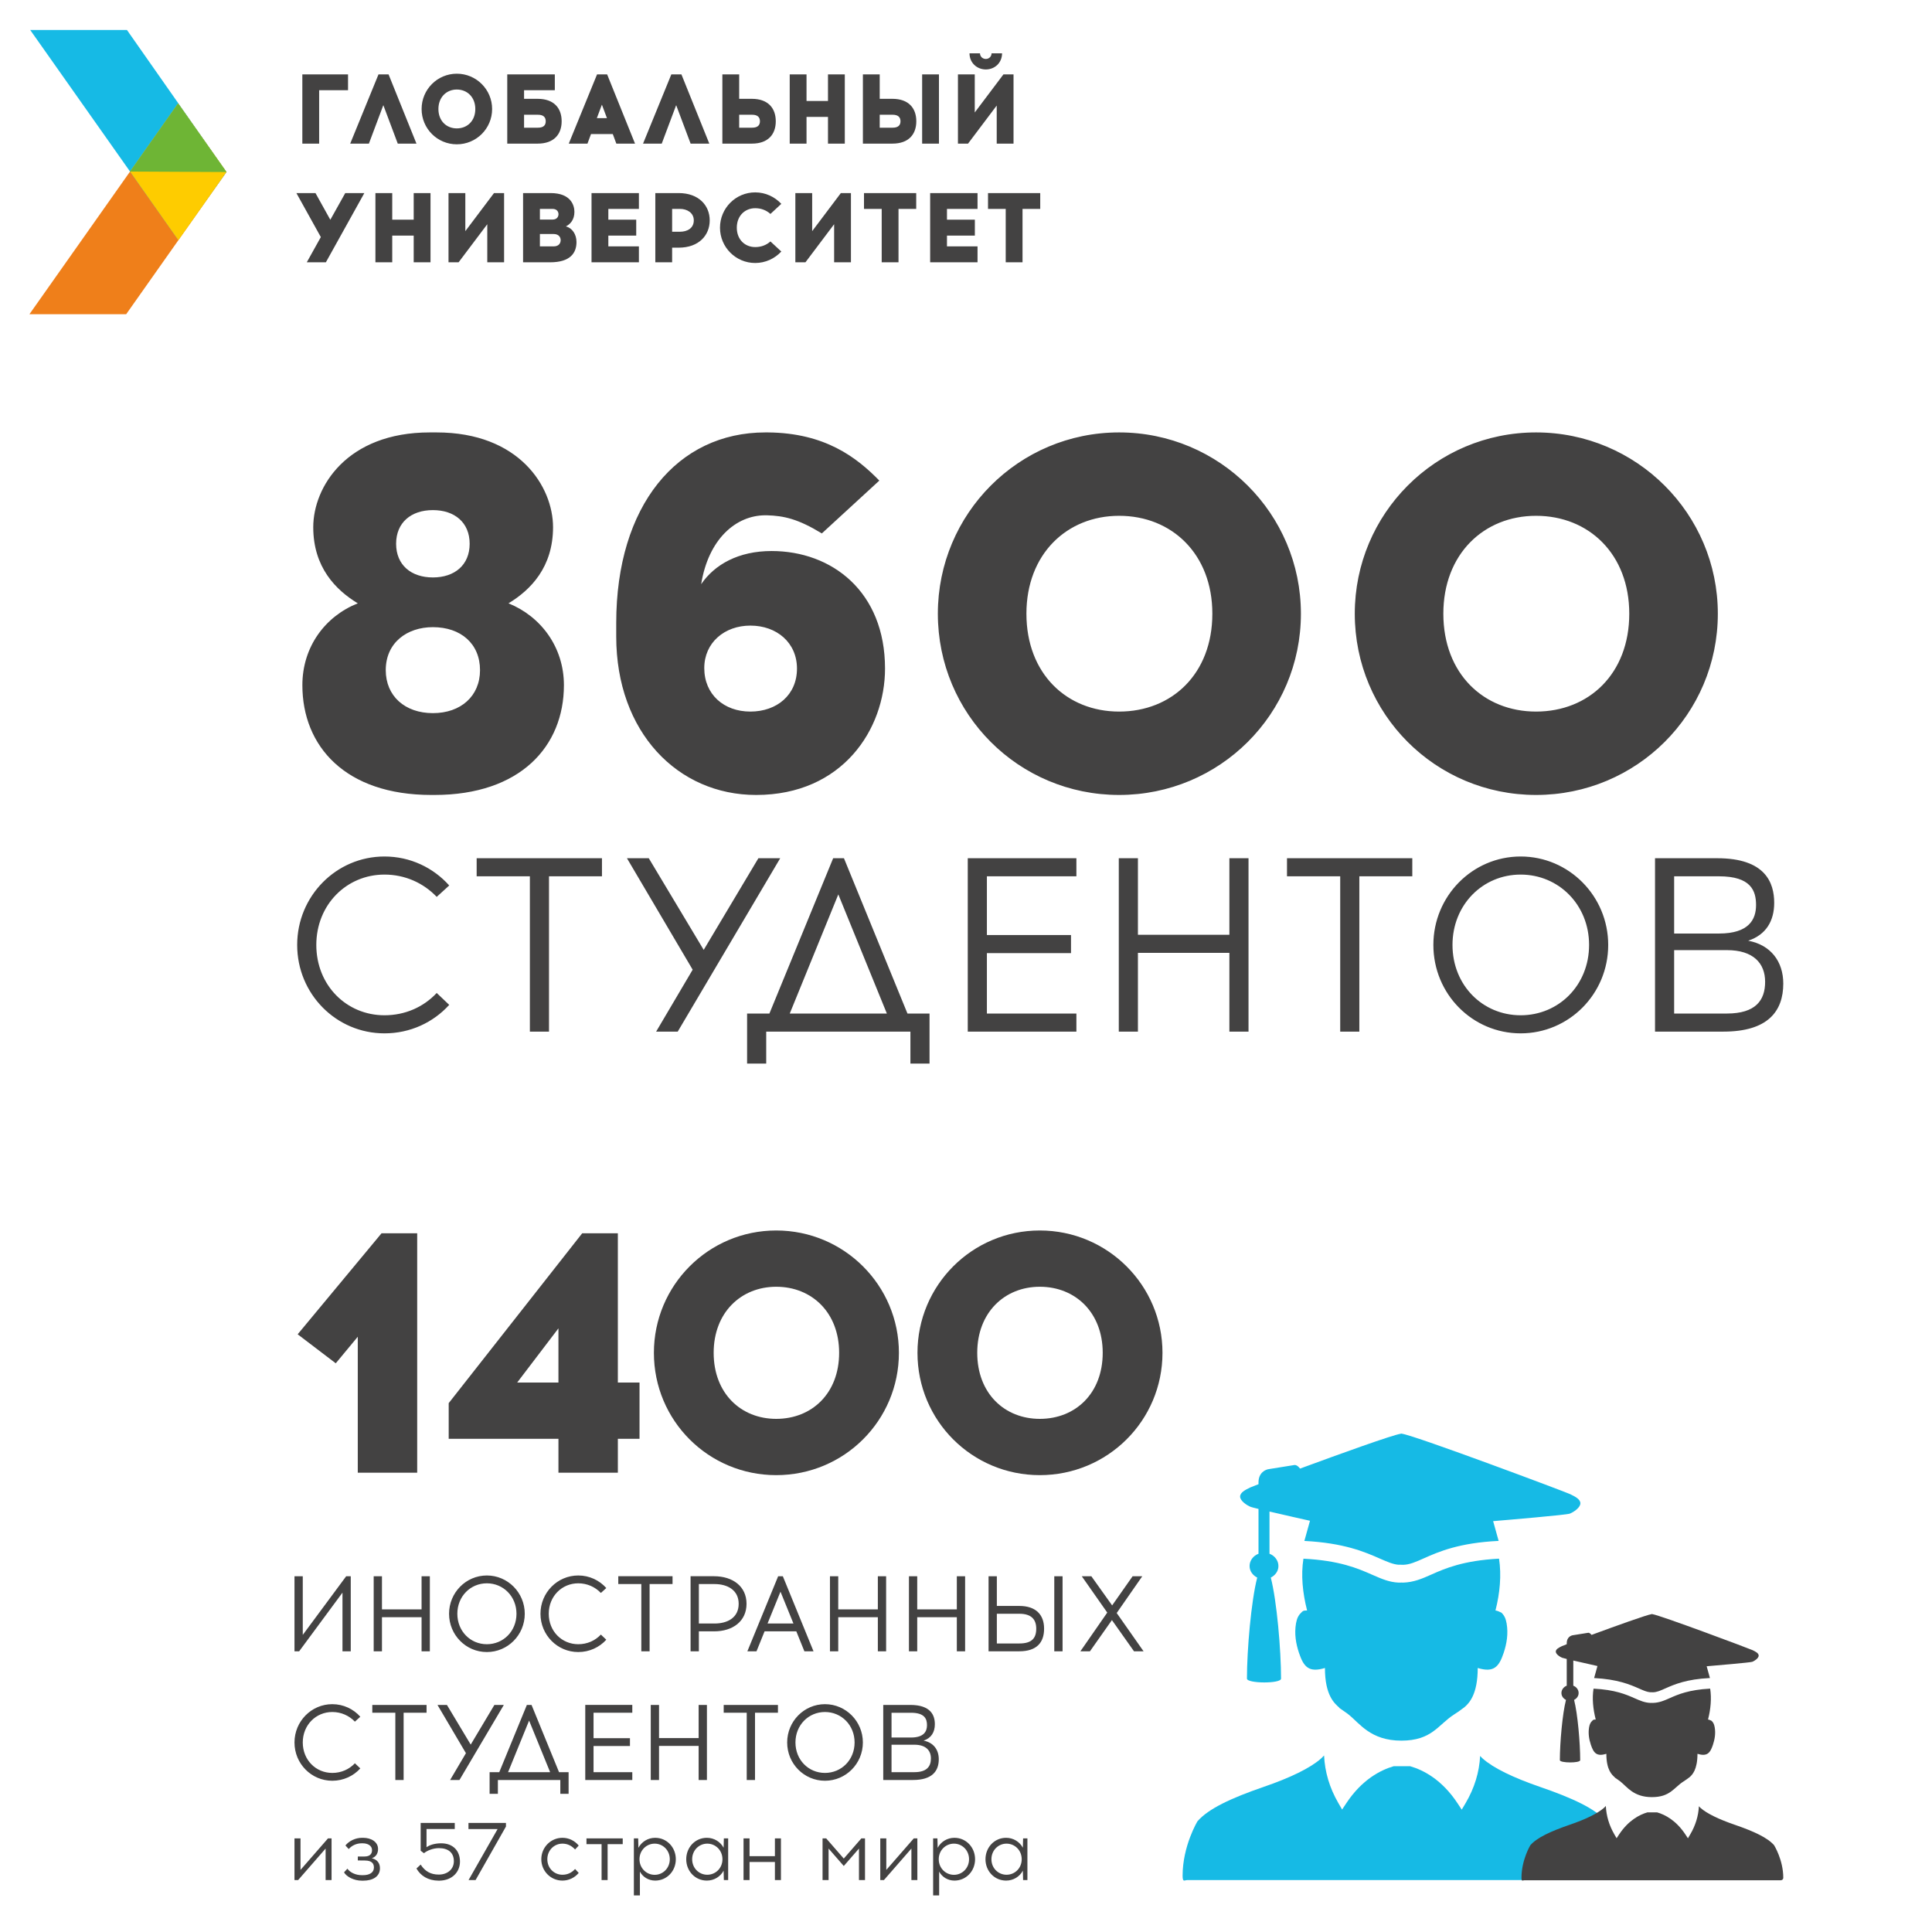 <?xml version="1.0" encoding="UTF-8"?> <!-- Creator: CorelDRAW 2017 --> <svg xmlns="http://www.w3.org/2000/svg" xmlns:xlink="http://www.w3.org/1999/xlink" xml:space="preserve" width="59.267mm" height="59.267mm" style="shape-rendering:geometricPrecision; text-rendering:geometricPrecision; image-rendering:optimizeQuality; fill-rule:evenodd; clip-rule:evenodd" viewBox="0 0 5926.66 5926.66"> <defs> <style type="text/css"> <![CDATA[ .fil4 {fill:#FECC00} .fil2 {fill:#EF7F1A} .fil5 {fill:#6EB535} .fil3 {fill:#16BAE5} .fil0 {fill:#434242;fill-rule:nonzero} .fil1 {fill:#16BAE5;fill-rule:nonzero} ]]> </style> </defs> <g id="Слой_x0020_1">  <path class="fil0" d="M1075.99 5065.57l0 -230.28 -13.99 0 -133.21 179.94 0 -179.94 -25.4 0 0 230.28 14.32 0 132.88 -179.94 0 179.94 25.4 0zm242.63 0l0 -230.28 -25.4 0 0 101.65 -121.49 0 0 -101.65 -25.41 0 0 230.28 25.41 0 0 -104.61 121.49 0 0 104.61 25.4 0zm174.88 -232.59c-64.17,0 -115.96,52.65 -115.96,117.44 0,65.15 51.79,117.45 115.96,117.45 64.16,0 116.26,-52.3 116.26,-117.45 0,-64.79 -52.1,-117.44 -116.26,-117.44zm0 24.02c50.47,0 90.86,40.14 90.86,93.42 0,53.63 -40.39,93.44 -90.86,93.44 -50.48,0 -90.56,-39.81 -90.56,-93.44 0,-53.28 40.08,-93.42 90.56,-93.42zm280.39 -24.02c-64.17,0 -115.94,52.65 -115.94,117.44 0,65.15 51.77,117.45 115.94,117.45 34.19,0 64.82,-14.47 85.99,-37.82l-16.62 -15.79c-17.59,18.75 -42,29.6 -69.37,29.6 -50.49,0 -90.54,-39.81 -90.54,-93.44 0,-53.28 40.05,-93.42 90.54,-93.42 27.37,0 51.78,11.2 69.37,29.61l16.62 -15.12c-21.17,-23.7 -51.8,-38.51 -85.99,-38.51zm218.85 26.33l70.34 0 0 -24.02 -166.43 0 0 24.02 70.68 0 0 206.26 25.41 0 0 -206.26zm125.68 -24.02l0 230.28 25.41 0 0 -61.18 46.57 0c57.98,0 99.66,-31.26 99.66,-84.54 0,-52.97 -41.68,-84.56 -99.66,-84.56l-71.98 0zm25.41 145.07l0 -121.05 48.2 0c39.42,0 73.94,18.42 73.94,60.54 0,42.76 -34.52,60.51 -73.94,60.51l-48.2 0zm201.57 24.03l97.4 0 24.75 61.18 28 0 -94.12 -230.28 -14.33 0 -94.46 230.28 28.01 0 24.75 -61.18zm48.86 -121.72l39.74 97.69 -79.48 0 39.74 -97.69zm324.03 182.9l0 -230.28 -25.4 0 0 101.65 -121.48 0 0 -101.65 -25.41 0 0 230.28 25.41 0 0 -104.61 121.48 0 0 104.61 25.4 0zm242.31 0l0 -230.28 -25.41 0 0 101.65 -121.48 0 0 -101.65 -25.4 0 0 230.28 25.4 0 0 -104.61 121.48 0 0 104.61 25.41 0zm97.34 -139.15l0 -91.13 -25.4 0 0 230.28 94.14 0c53.74,0 76.2,-26.98 76.2,-69.41 0,-42.78 -25.08,-69.74 -76.2,-69.74l-68.74 0zm201.62 139.15l0 -230.28 -25.42 0 0 230.28 25.42 0zm-201.62 -24.02l0 -91.13 69.06 0c35.83,0 51.79,16.45 51.79,45.74 0,28.94 -13.35,45.39 -51.79,45.39l-69.06 0zm353.04 -71.72l67.73 95.74 29.33 0 -82.41 -117.45 78.49 -112.83 -29.63 0 -62.86 89.48 -63.84 -89.48 -29.32 0 78.17 111.52 -82.41 118.76 29.32 0 67.43 -95.74z"></path> <path class="fil0" d="M1019.32 5227.77c-64.16,0 -115.94,52.65 -115.94,117.46 0,65.14 51.78,117.45 115.94,117.45 34.19,0 64.82,-14.48 85.99,-37.84l-16.62 -15.79c-17.59,18.75 -42.01,29.62 -69.37,29.62 -50.49,0 -90.54,-39.82 -90.54,-93.44 0,-53.3 40.05,-93.43 90.54,-93.43 27.36,0 51.78,11.19 69.37,29.6l16.62 -15.13c-21.17,-23.69 -51.8,-38.5 -85.99,-38.5zm218.85 26.33l70.35 0 0 -24.01 -166.44 0 0 24.01 70.67 0 0 206.28 25.42 0 0 -206.28zm171.28 206.28l136.14 -230.29 -28.98 0 -72.62 121.71 -72.98 -121.71 -28.98 0 87.28 148.04 -48.52 82.25 28.66 0zm334.79 42.43l0 -66.46 -29.31 0 -84.36 -206.26 -14.33 0 -84.68 206.26 -29.64 0 0 66.46 25.4 0 0 -42.43 191.52 0 0 42.43 25.4 0zm-121.16 -224.69l64.49 158.23 -128.98 0 64.49 -158.23zm197.67 53.95l0 -77.97 118.89 0 0 -24.01 -144.29 0 0 230.29 144.29 0 0 -24.03 -118.89 0 0 -80.27 111.71 0 0 -24.01 -111.71 0zm347.82 128.31l0 -230.29 -25.41 0 0 101.65 -121.48 0 0 -101.65 -25.4 0 0 230.29 25.4 0 0 -104.62 121.48 0 0 104.62 25.41 0zm147.53 -206.28l70.35 0 0 -24.01 -166.44 0 0 24.01 70.66 0 0 206.28 25.43 0 0 -206.28zm214.59 -26.33c-64.16,0 -115.94,52.65 -115.94,117.46 0,65.14 51.78,117.45 115.94,117.45 64.16,0 116.28,-52.31 116.28,-117.45 0,-64.81 -52.12,-117.46 -116.28,-117.46zm0 24.03c50.49,0 90.88,40.13 90.88,93.43 0,53.62 -40.39,93.44 -90.88,93.44 -50.48,0 -90.54,-39.82 -90.54,-93.44 0,-53.3 40.06,-93.43 90.54,-93.43zm178.78 -21.71l0 230.29 90.87 0c58.96,0 79.47,-26.98 79.47,-63.83 0,-29.28 -16.61,-51.32 -46.57,-56.92 23.77,-7.89 34.53,-26.31 34.53,-50.32 0,-26.66 -11.73,-59.22 -75.57,-59.22l-82.73 0zm25.42 24.01l59.59 0c42.34,0 49.18,19.07 49.18,38.17 0,19.07 -9.45,37.82 -49.18,37.82l-59.59 0 0 -75.99zm0 98.04l70.01 0c35.18,0 50.8,17.43 50.8,42.1 0,24.68 -12.7,42.11 -50.8,42.11l-70.01 0 0 -84.21z"></path> <path class="fil0" d="M1017.1 5767.42l0 -127.95 -10.89 0 -84.36 96.72 0 -96.72 -18.47 0 0 127.95 11.14 0 84.35 -96.73 0 96.73 18.23 0zm123.62 -67c13.69,-4.87 19.01,-15.86 19.01,-28.44 0,-21.75 -21.03,-34.29 -45.86,-34.29l-3.29 0c-20.76,0 -40.52,10.24 -50.92,23.54l10.15 11.01c9.12,-10.76 23.8,-17.66 39.5,-17.66l3.04 0c15.96,0 28.89,7.16 28.89,20.98 0,10.78 -5.82,19.49 -23.05,19.49l-20.53 0 0 12.07 22.3 0.26c20.01,0.24 27.1,8.7 27.1,21.45 0,16.11 -14.45,23.49 -33.19,23.49l-4.06 0c-18.99,0 -36.22,-8.41 -44.06,-19.91l-10.39 11.26c7.61,13.25 29.88,25.53 54.72,25.53l4.31 0c29.11,0 51.16,-12.53 51.16,-38.07 0,-15.32 -7.86,-26.58 -24.83,-30.71zm254.33 -89.6l0 -18.67 -104.61 0 0 85.19 10.12 7.68c8.87,-7.68 27.37,-15.61 45.86,-15.61 29.12,0 45.85,14.33 45.85,40.17 0,24.83 -19.76,40.44 -44.85,40.94l-1.26 0c-25.34,0 -42.55,-10.23 -55.72,-30.69l-12.93 12.01c12.67,22.27 35.47,37.11 67.89,37.36l2.54 0c40.01,-0.76 63.07,-27.37 63.07,-58.33 0,-33.53 -21.27,-56.29 -57.75,-56.29 -19.52,0 -35.72,5.37 -44.85,12.03l0 -55.79 86.64 0zm330.33 26.87c-35.98,0 -64.85,29.42 -64.85,65.76 0,36.34 28.87,65.5 64.85,65.5 20.01,0 37.98,-9.21 49.9,-23.53l-11.15 -12.03c-10.64,11.77 -23.57,17.65 -38.75,17.65 -25.34,0 -46.37,-19.95 -46.37,-47.59 0,-27.64 21.03,-47.85 46.37,-47.85 14.94,0 28.11,6.14 38.75,17.92l11.15 -12.04c-11.92,-14.57 -29.89,-23.79 -49.9,-23.79zm138.55 19.44l46.37 0 0 -17.66 -111.21 0 0 17.66 46.35 0 0 110.29 18.49 0 0 -110.29zm145.92 -19.44c-22.54,0 -41.8,12.54 -51.43,30.7l-0.75 -28.92 -13.18 0 0 175.02 18.5 0 0 -73.18c8.6,16.39 26.33,27.64 46.86,27.64 35.96,0 63.33,-29.16 63.33,-65.5 0,-36.34 -27.37,-65.76 -63.33,-65.76zm-1.52 17.91c25.07,0 46.35,20.21 46.35,47.85 0,27.64 -21.28,47.84 -46.35,47.84 -25.08,0 -46.61,-20.2 -46.61,-47.84 0,-27.64 21.53,-47.85 46.61,-47.85zm225.41 111.82l0 -127.95 -13.23 0 -0.75 28.66c-9.62,-17.9 -28.89,-30.44 -51.39,-30.44 -35.97,0 -63.27,29.42 -63.27,65.76 0,36.34 27.3,65.5 63.27,65.5 22.5,0 41.77,-12.28 51.39,-30.44l0.75 28.91 13.23 0zm-64.1 -16.38c-25.08,0 -46.31,-19.95 -46.31,-47.59 0,-27.64 21.23,-47.85 46.31,-47.85 25.29,0 46.57,20.21 46.57,47.85 0,27.64 -21.28,47.59 -46.57,47.59zm226.01 16.38l0 -127.95 -18.5 0 0 54.51 -77.77 0 0 -54.51 -18.48 0 0 127.95 18.48 0 0 -55.52 77.77 0 0 55.52 18.5 0zm257.86 0l0 -127.95 -11.14 0 -53.95 61.93 -53.97 -61.93 -11.13 0 0 127.95 18.49 0 0 -96.73 46.61 53.49 46.6 -53.49 0 96.73 18.49 0zm160.61 0l0 -127.95 -10.89 0 -84.36 96.72 0 -96.72 -18.49 0 0 127.95 11.13 0 84.36 -96.73 0 96.73 18.25 0zm113.73 -129.73c-22.53,0 -41.8,12.54 -51.42,30.7l-0.75 -28.92 -13.17 0 0 175.02 18.47 0 0 -73.18c8.63,16.39 26.35,27.64 46.87,27.64 35.97,0 63.34,-29.16 63.34,-65.5 0,-36.34 -27.37,-65.76 -63.34,-65.76zm-1.53 17.91c25.1,0 46.38,20.21 46.38,47.85 0,27.64 -21.28,47.84 -46.38,47.84 -25.06,0 -46.59,-20.2 -46.59,-47.84 0,-27.64 21.53,-47.85 46.59,-47.85zm225.42 111.82l0 -127.95 -13.21 0 -0.77 28.66c-9.62,-17.9 -28.87,-30.44 -51.37,-30.44 -35.97,0 -63.29,29.42 -63.29,65.76 0,36.34 27.32,65.5 63.29,65.5 22.5,0 41.75,-12.28 51.37,-30.44l0.77 28.91 13.21 0zm-64.08 -16.38c-25.09,0 -46.32,-19.95 -46.32,-47.59 0,-27.64 21.23,-47.85 46.32,-47.85 25.29,0 46.56,20.21 46.56,47.85 0,27.64 -21.27,47.59 -46.56,47.59zm-1535.54 -147.9l0 -10.99 -115.02 0 0 18.67 89.42 0 -89.16 156.6 21.52 0 93.24 -164.28z"></path> <path class="fil0" d="M1179.42 2627.41c-148.18,0 -267.79,121.59 -267.79,271.28 0,150.43 119.61,271.25 267.79,271.25 79.01,0 149.71,-33.43 198.6,-87.38l-38.36 -36.48c-40.62,43.32 -97.04,68.4 -160.24,68.4 -116.59,0 -209.1,-91.94 -209.1,-215.79 0,-123.11 92.51,-215.81 209.1,-215.81 63.2,0 119.62,25.85 160.24,68.39l38.36 -34.96c-48.89,-54.69 -119.59,-88.9 -198.6,-88.9zm504.71 60.79l162.46 0 0 -55.47 -384.39 0 0 55.47 163.24 0 0 476.42 58.69 0 0 -476.42zm394.85 476.42l314.42 -531.89 -66.94 0 -167.76 281.15 -168.49 -281.15 -66.95 0 201.59 341.93 -112.08 189.96 66.21 0zm772.47 98.02l0 -153.49 -67.69 0 -194.84 -476.42 -33.09 0 -195.58 476.42 -68.46 0 0 153.49 58.67 0 0 -98.02 442.33 0 0 98.02 58.66 0zm-279.82 -518.96l148.94 365.47 -297.9 0 148.96 -365.47zm455.79 124.6l0 -180.08 274.56 0 0 -55.47 -333.25 0 0 531.89 333.25 0 0 -55.47 -274.56 0 0 -185.4 258.01 0 0 -55.47 -258.01 0zm802.56 296.34l0 -531.89 -58.68 0 0 234.8 -280.57 0 0 -234.8 -58.69 0 0 531.89 58.69 0 0 -241.62 280.57 0 0 241.62 58.68 0zm339.95 -476.42l162.47 0 0 -55.47 -384.39 0 0 55.47 163.24 0 0 476.42 58.68 0 0 -476.42zm494.9 -60.79c-148.19,0 -267.79,121.59 -267.79,271.28 0,150.43 119.6,271.25 267.79,271.25 148.19,0 268.55,-120.82 268.55,-271.25 0,-149.69 -120.36,-271.28 -268.55,-271.28zm0 55.47c116.6,0 209.89,92.7 209.89,215.81 0,123.85 -93.29,215.79 -209.89,215.79 -116.6,0 -209.12,-91.94 -209.12,-215.79 0,-123.11 92.52,-215.81 209.12,-215.81zm412.15 -50.15l0 531.89 209.89 0c136.15,0 183.55,-62.3 183.55,-147.4 0,-67.62 -38.37,-118.53 -107.58,-131.46 54.92,-18.23 79.73,-60.78 79.73,-116.25 0,-61.55 -27.07,-136.78 -174.51,-136.78l-191.08 0zm58.68 55.47l137.67 0c97.79,0 113.58,44.07 113.58,88.15 0,44.07 -21.82,87.38 -113.58,87.38l-137.67 0 0 -175.53zm0 226.44l161.75 0c81.23,0 117.33,40.26 117.33,97.26 0,56.98 -29.33,97.25 -117.33,97.25l-161.75 0 0 -194.51z"></path> <path class="fil1" d="M4621.77 4980.1c5.4,31.39 0.46,61.7 -9.07,90.31 -14.44,43.28 -30.56,61.28 -79.59,46.37 0,81.45 -26.49,108.43 -41.91,121.29l0 -0.11c-19.23,14.15 -19.23,14.15 -30.55,21.42 -49.29,31.51 -67.62,80.25 -162.02,80.25 -94.44,0 -127.66,-53.14 -161.9,-80.25 -9.42,-7.5 -10.01,-6.89 -28.77,-20.45l0.47 -0.54c-14.74,-12.95 -44.02,-37.68 -44.02,-121.61 -49.15,14.91 -65.17,-3.09 -79.6,-46.37 -9.59,-28.61 -14.54,-58.92 -9.17,-90.31 2.74,-15.55 7.51,-25.04 15.99,-33.08 7.61,-8.47 11.23,-5.88 18.07,-6.67 -13.74,-53.8 -19.25,-108.72 -11.21,-158.87 110.69,5.59 166.49,29.59 211.8,49.61 28.69,12.52 51.42,22.55 80.55,23.77l7.18 -0.1 0.2 -0.12 6.51 0.22c33.05,-1.19 57.98,-12.22 86.88,-25.04 41.15,-18.37 97.35,-42.75 206.88,-48.45 7.72,50.49 2.84,105.18 -10.95,158.98 5.79,0.56 12.59,4.06 18.24,6.67 8.48,8.04 13.34,17.53 15.99,33.08zm194.94 -396.59c-14.22,-6.88 -474.16,-179.36 -515.99,-185.36l-0.19 -0.49c-0.24,0 -1.22,0.2 -1.44,0.32 -0.36,-0.12 -1.17,-0.32 -1.54,-0.32l-0.23 0.49c-25.35,3.64 -184.59,60.99 -309.18,106.92 -3.25,-4.18 -10.39,-11.98 -17.47,-10.94l-77.11 12.35c-11.41,1.07 -32.94,11.02 -32.94,40.92l0 5.56c-13.93,5.26 -23.15,8.91 -25.02,9.88 -14.47,7.05 -31.39,15.2 -31.39,28.16 0,12.87 20.47,26.91 32.63,31.59 2.37,0.88 11.21,3.25 23.78,6.21l0 137.52c-16.03,6.03 -27.35,20.75 -27.35,37.67 0,15.62 9.67,28.5 23.41,35.43 -18.55,71.67 -31.5,222.16 -31.5,309.95 0,15.16 104.61,16.06 104.61,0 0,-87.79 -12.93,-238.28 -31.44,-309.95 13.75,-6.93 23.4,-19.81 23.4,-35.43 0,-17.04 -11.38,-31.64 -27.4,-37.67l0 -129.48c45.47,10.63 103.56,23.78 124.21,28.3l-17.2 61.85c121.5,6.27 185.02,33.59 231.61,54.2 23.65,10.23 39.65,17.31 56.54,18.82l4.06 -0.11 11.06 0.34c19.95,-0.65 37.38,-8.34 63.5,-20 45.76,-20.38 108.07,-47.48 229.13,-53.36l-16.86 -60.59c42.7,-3.61 224.55,-18.93 235.13,-23.03 12.11,-4.67 32.5,-18.71 32.5,-31.59 0,-12.95 -16.84,-21.08 -31.32,-28.16zm110.64 1003.48c-33.42,-38.47 -102.66,-70.95 -203.05,-105.43 -82.69,-28.48 -142.92,-57.85 -175.44,-86.54 -2.76,-2.37 -5.63,-5.67 -8.37,-8.44 -2.54,49.69 -17.2,98.5 -44.88,145.24l-11.59 19.52 -12.45 -18.98c-48.52,-73.83 -106,-102.81 -145.7,-114.24l-50.69 0c-39.73,11.62 -97.18,40.66 -145.43,113.77l-12.61 19.12 -11.48 -19.73c-27.17,-46.81 -41.58,-95.98 -43.89,-146.22 -3.32,3.39 -6.6,7.16 -9.92,9.96 -32.66,28.69 -92.7,58.06 -175.55,86.54 -100.16,34.48 -169.51,66.96 -202.9,105.43 0,0 -45.61,75.3 -45.61,167.03 0,21.44 6.11,13.4 13.61,13.4l1319.33 0c7.64,0 13.78,-4.48 13.78,-13.4 0,-91.73 -47.16,-167.03 -47.16,-167.03z"></path> <path class="fil0" d="M5260.04 5298.56c3.25,18.71 0.29,36.81 -5.39,53.88 -8.6,25.77 -18.2,36.52 -47.46,27.64 0,48.57 -15.8,64.65 -24.99,72.31l0 -0.08c-11.45,8.43 -11.45,8.43 -18.2,12.79 -29.39,18.77 -40.32,47.81 -96.6,47.81 -56.34,0 -76.14,-31.66 -96.58,-47.81 -5.59,-4.51 -5.95,-4.11 -17.11,-12.19l0.25 -0.36c-8.78,-7.72 -26.24,-22.44 -26.24,-72.47 -29.32,8.88 -38.83,-1.87 -47.47,-27.64 -5.74,-17.07 -8.67,-35.17 -5.45,-53.88 1.65,-9.26 4.47,-14.93 9.52,-19.73 4.57,-5.06 6.68,-3.51 10.79,-3.97 -8.19,-32.11 -11.49,-64.83 -6.71,-94.72 66.01,3.34 99.31,17.62 126.32,29.58 17.09,7.48 30.65,13.41 48,14.18l4.28 -0.07 0.14 -0.07 3.86 0.14c19.75,-0.74 34.59,-7.3 51.82,-14.96 24.54,-10.93 58.04,-25.46 123.37,-28.86 4.59,30.09 1.68,62.67 -6.54,94.78 3.44,0.35 7.51,2.42 10.89,3.97 5.04,4.8 7.93,10.47 9.5,19.73zm116.24 -236.48c-8.46,-4.08 -282.73,-106.94 -307.66,-110.53l-0.11 -0.28c-0.13,0 -0.73,0.1 -0.86,0.17 -0.18,-0.07 -0.71,-0.17 -0.92,-0.17l-0.11 0.28c-15.13,2.18 -110.1,36.35 -184.4,63.74 -1.91,-2.48 -6.19,-7.12 -10.39,-6.49l-45.97 7.34c-6.82,0.64 -19.69,6.57 -19.69,24.41l0 3.29c-8.28,3.16 -13.75,5.34 -14.89,5.92 -8.63,4.2 -18.7,9.06 -18.7,16.77 0,7.69 12.17,16.06 19.45,18.86 1.41,0.49 6.68,1.93 14.14,3.69l0 82c-9.5,3.62 -16.28,12.4 -16.28,22.48 0,9.31 5.75,16.96 13.97,21.11 -11.06,42.72 -18.79,132.5 -18.79,184.83 0,9.06 62.38,9.54 62.38,0 0,-52.33 -7.7,-142.11 -18.73,-184.83 8.16,-4.15 13.91,-11.8 13.91,-21.11 0,-10.19 -6.73,-18.86 -16.33,-22.48l0 -77.18c27.11,6.31 61.75,14.17 74.08,16.84l-10.23 36.88c72.45,3.76 110.31,20.06 138.08,32.31 14.13,6.15 23.65,10.37 33.71,11.23l2.42 -0.06 6.57 0.2c11.91,-0.38 22.31,-4.98 37.86,-11.93 27.33,-12.16 64.48,-28.31 136.66,-31.82l-10.05 -36.1c25.46,-2.18 133.87,-11.31 140.2,-13.73 7.19,-2.82 19.37,-11.17 19.37,-18.86 0,-7.73 -10.05,-12.58 -18.69,-16.78zm65.96 598.33c-19.91,-22.92 -61.21,-42.28 -121.06,-62.85 -49.29,-16.95 -85.22,-34.49 -104.61,-51.59 -1.65,-1.4 -3.33,-3.38 -4.98,-5.06 -1.51,29.65 -10.26,58.76 -26.77,86.64l-6.87 11.62 -7.46 -11.31c-28.93,-44.03 -63.21,-61.32 -86.87,-68.12l-30.24 0c-23.66,6.91 -57.92,24.22 -86.71,67.85l-7.51 11.38 -6.85 -11.78c-16.19,-27.88 -24.79,-57.21 -26.16,-87.15 -1.96,2 -3.93,4.24 -5.91,5.93 -19.49,17.1 -55.27,34.64 -104.69,51.59 -59.7,20.57 -101.07,39.93 -120.97,62.85 0,0 -27.21,44.92 -27.21,99.6 0,12.79 3.64,8.01 8.14,8.01l786.64 0c4.57,0 8.27,-2.7 8.27,-8.01 0,-54.68 -28.18,-99.6 -28.18,-99.6z"></path> <path class="fil0" d="M1559.91 1850.79c68.3,-41.31 136.63,-111.22 136.63,-233.54 0,-123.94 -103.28,-290.75 -357.48,-290.75l-20.66 0c-254.2,0 -357.46,166.81 -357.46,290.75 0,122.32 68.31,192.23 136.64,233.54 -100.1,39.72 -170,133.45 -170,251.02 0,187.48 131.86,336.83 395.59,336.83l9.54 0c263.74,0 397.2,-149.35 397.2,-336.83 0,-117.57 -71.51,-211.3 -170,-251.02zm-344.77 -182.71c0,-65.14 46.08,-103.26 112.8,-103.26 66.74,0 112.8,38.12 112.8,103.26 0,65.14 -46.06,103.28 -112.8,103.28 -66.72,0 -112.8,-38.14 -112.8,-103.28zm112.8 519.54c-85.8,0 -144.58,-52.44 -144.58,-131.88 0,-84.2 65.15,-131.86 144.58,-131.86 85.8,0 144.59,50.84 144.59,131.86 0,79.44 -58.79,131.88 -144.59,131.88zm1019.99 -861.12c-270.09,0 -457.57,224.01 -457.57,584.67l0 41.31c0,293.92 189.06,486.16 428.97,486.16 265.32,0 395.61,-201.78 395.61,-387.66 0,-236.74 -163.64,-360.66 -347.95,-360.66 -101.67,0 -174.77,41.31 -216.06,101.68 22.23,-138.21 106.44,-211.3 197,-211.3l4.77 0c52.43,1.59 95.32,11.12 168.41,55.61l176.35 -162.06c-69.9,-71.49 -166.83,-146.17 -341.59,-147.75l-7.94 0zm-46.08 592.6c81.03,0 143,52.44 143,131.88 0,81.02 -61.97,131.86 -143,131.86 -81.03,0 -141.4,-52.43 -141.4,-133.46 0,-77.84 61.97,-130.28 141.4,-130.28zm1131.21 -592.6c-308.22,0 -556.07,249.44 -556.07,556.07 0,308.21 247.85,556.07 556.07,556.07 308.23,0 557.65,-247.86 557.65,-556.07 0,-306.63 -249.42,-556.07 -557.65,-556.07zm0 255.79c162.06,0 285.98,117.57 285.98,300.28 0,184.29 -123.92,300.27 -285.98,300.27 -160.46,0 -284.38,-115.98 -284.38,-300.27 0,-182.71 123.92,-300.28 284.38,-300.28zm1278.96 -255.79c-308.22,0 -556.06,249.44 -556.06,556.07 0,308.21 247.84,556.07 556.06,556.07 308.23,0 557.65,-247.86 557.65,-556.07 0,-306.63 -249.42,-556.07 -557.65,-556.07zm0 255.79c162.06,0 285.97,117.57 285.97,300.28 0,184.29 -123.91,300.27 -285.97,300.27 -160.46,0 -284.38,-115.98 -284.38,-300.27 0,-182.71 123.92,-300.28 284.38,-300.28z"></path> <path class="fil0" d="M979.03 276.76l88.59 0 0 -48.53 -140.17 0 0 212.36 51.58 0 0 -163.83zm196.88 45.82l44.31 118.01 57.34 0 -85.57 -212.36 -30.93 0 -86.77 212.36 57.34 0 44.28 -118.01zm225.43 -96.49c-59.76,0 -108,48.55 -108,108.31 0,60.08 48.24,108.31 108,108.31 59.76,0 108.31,-48.23 108.31,-108.31 0,-59.76 -48.55,-108.31 -108.31,-108.31zm0 48.55c31.86,0 56.74,23.36 56.74,59.76 0,36.71 -24.88,59.48 -56.74,59.48 -31.56,0 -56.43,-22.77 -56.43,-59.48 0,-36.4 24.87,-59.76 56.43,-59.76zm206.3 28.52l0 -26.4 94.35 0 0 -48.53 -145.93 0 0 212.36 93.14 0c50.06,0 73.74,-28.51 73.74,-68.57 0,-40.35 -23.68,-68.86 -73.74,-68.86l-41.56 0zm0 88.58l0 -39.74 42.47 0c17.3,0 23.98,7.9 23.98,20.02 0,11.84 -6.38,19.72 -23.98,19.72l-42.47 0zm205.39 19.43l66.75 0 10.93 29.42 57.34 0 -85.57 -212.36 -30.94 0 -86.76 212.36 57.34 0 10.91 -29.42zm33.37 -90.11l15.48 41.27 -30.95 0 15.47 -41.27zm227.86 1.52l44.29 118.01 57.34 0 -85.55 -212.36 -30.95 0 -86.77 212.36 57.34 0 44.3 -118.01zm193.27 -19.42l0 -74.93 -51.58 0 0 212.36 90.41 0c50.05,0 73.42,-28.51 73.42,-68.57 0,-40.35 -23.67,-68.86 -73.42,-68.86l-38.83 0zm0 88.58l0 -39.74 39.74 0c16.99,0 23.96,7.9 23.96,20.02 0,11.84 -6.66,19.72 -23.96,19.72l-39.74 0zm324.01 48.85l0 -212.36 -51.58 0 0 81.6 -65.83 0 0 -81.6 -51.58 0 0 212.36 51.58 0 0 -81.91 65.83 0 0 81.91 51.58 0zm107.1 -137.43l0 -74.93 -51.58 0 0 212.36 90.41 0c50.06,0 73.42,-28.51 73.42,-68.57 0,-40.35 -23.66,-68.86 -73.42,-68.86l-38.83 0zm181.73 137.43l0 -212.36 -51.58 0 0 212.36 51.58 0zm-181.73 -48.85l0 -39.74 39.74 0c16.99,0 23.98,7.9 23.98,20.02 0,11.84 -6.68,19.72 -23.98,19.72l-39.74 0zm325.53 -178.68c27.62,0 49.77,-20.63 49.77,-49.46l-32.17 0c0,9.7 -7.88,17.3 -17.6,17.3 -10,0 -17.9,-7.6 -17.9,-17.3l-32.15 0c0,28.83 22.46,49.46 50.05,49.46zm84.96 227.53l0 -212.36 -30.95 0 -87.99 116.8 0 -116.8 -51.57 0 0 212.36 30.94 0 87.99 -116.8 0 116.8 51.58 0zm-2109.47 364.07l118.01 -212.36 -58.55 0 -45.82 81.9 -45.5 -81.9 -58.55 0 74.94 135 -43.1 77.36 58.57 0zm320.98 0l0 -212.36 -51.57 0 0 81.6 -65.84 0 0 -81.6 -51.58 0 0 212.36 51.58 0 0 -81.91 65.84 0 0 81.91 51.57 0zm225.73 0l0 -212.36 -30.95 0 -87.99 116.8 0 -116.8 -51.56 0 0 212.36 30.93 0 87.99 -116.8 0 116.8 51.58 0zm58.24 -212.36l0 212.36 82.84 0c62.18,0 80.99,-28.81 80.99,-62.18 0,-23.97 -13.35,-43.1 -32.46,-47.95 13.35,-6.67 26.1,-20.33 26.1,-44.59 0,-19.42 -10.32,-57.64 -73.12,-57.64l-84.35 0zm51.59 48.53l38.52 0c15.48,0 18.51,10.63 18.51,16.38 0,5.78 -3.33,16.39 -18.51,16.39l-38.52 0 0 -32.77zm0 77.06l42.16 0c16.08,0 21.54,10.32 21.54,18.82 0,8.79 -5.16,19.11 -21.54,19.11l-42.16 0 0 -37.93zm209.95 -43.99l0 -33.07 93.75 0 0 -48.53 -145.33 0 0 212.36 145.33 0 0 -48.84 -93.75 0 0 -33.07 85.54 0 0 -48.85 -85.54 0zm144.1 -81.6l0 212.36 51.58 0 0 -44.89 20.02 0c62.21,0 95.28,-38.23 95.28,-83.75 0,-45.19 -33.07,-83.72 -95.28,-83.72l-71.6 0zm51.58 118.61l0 -70.08 23.98 0c21.84,0 42.47,11.84 42.47,35.19 0,24.59 -20.63,34.89 -42.47,34.89l-23.98 0zm254.84 -120.75c-59.76,0 -108,48.55 -108,108.31 0,59.78 48.24,108.31 108,108.31 31.56,0 60.08,-13.64 80.11,-35.19l-33.37 -30.94c-12.76,11.52 -28.84,17.3 -46.74,17.3 -31.54,0 -56.43,-23.07 -56.43,-59.48 0,-36.4 24.89,-59.76 56.43,-59.76 17.9,0 33.98,6.06 46.74,17.59l33.37 -30.94c-20.03,-21.54 -48.55,-35.2 -80.11,-35.2zm293.68 214.5l0 -212.36 -30.93 0 -87.99 116.8 0 -116.8 -51.58 0 0 212.36 30.95 0 87.99 -116.8 0 116.8 51.56 0zm145.93 -163.83l54.31 0 0 -48.53 -160.18 0 0 48.53 54.31 0 0 163.83 51.56 0 0 -163.83zm148.67 33.07l0 -33.07 93.75 0 0 -48.53 -145.33 0 0 212.36 145.33 0 0 -48.84 -93.75 0 0 -33.07 85.54 0 0 -48.85 -85.54 0zm231.78 -33.07l54.31 0 0 -48.53 -160.18 0 0 48.53 54.31 0 0 163.83 51.56 0 0 -163.83z"></path> <polygon class="fil2" points="386.99,963.99 694.71,527.71 546.32,317.31 90.21,963.99 "></polygon> <polygon class="fil3" points="389.48,92.04 694.71,527.71 546.32,735.18 92.7,92.04 "></polygon> <polygon class="fil4" points="694.71,527.71 547.19,736.87 398.95,526.24 546.32,317.31 "></polygon> <polygon class="fil5" points="694.71,527.71 398.95,526.24 546.32,317.31 "></polygon> <path class="fil0" d="M1279.8 4517.68l0 -734.44 -109.35 0 -257.32 309.86 116.85 88.98 67.55 -81.48 0 417.08 182.27 0zm615.56 -104l66.48 0 0 -172.63 -66.48 0 0 -457.81 -109.37 0 -409.55 521.08 0 109.36 336.66 0 0 104 182.26 0 0 -104zm-182.26 -338.8l0 166.17 -126.52 0 126.52 -166.17zm668.09 -300.21c-208,0 -375.26,168.33 -375.26,375.26 0,208 167.26,375.26 375.26,375.26 207.99,0 376.33,-167.26 376.33,-375.26 0,-206.93 -168.34,-375.26 -376.33,-375.26zm0 172.62c109.35,0 192.98,79.34 192.98,202.64 0,124.36 -83.63,202.63 -192.98,202.63 -108.3,0 -191.93,-78.27 -191.93,-202.63 0,-123.3 83.63,-202.64 191.93,-202.64zm808.55 -172.62c-208.01,0 -375.26,168.33 -375.26,375.26 0,208 167.25,375.26 375.26,375.26 207.99,0 376.32,-167.26 376.32,-375.26 0,-206.93 -168.33,-375.26 -376.32,-375.26zm0 172.62c109.36,0 192.99,79.34 192.99,202.64 0,124.36 -83.63,202.63 -192.99,202.63 -108.3,0 -191.93,-78.27 -191.93,-202.63 0,-123.3 83.63,-202.64 191.93,-202.64z"></path> </g> </svg> 